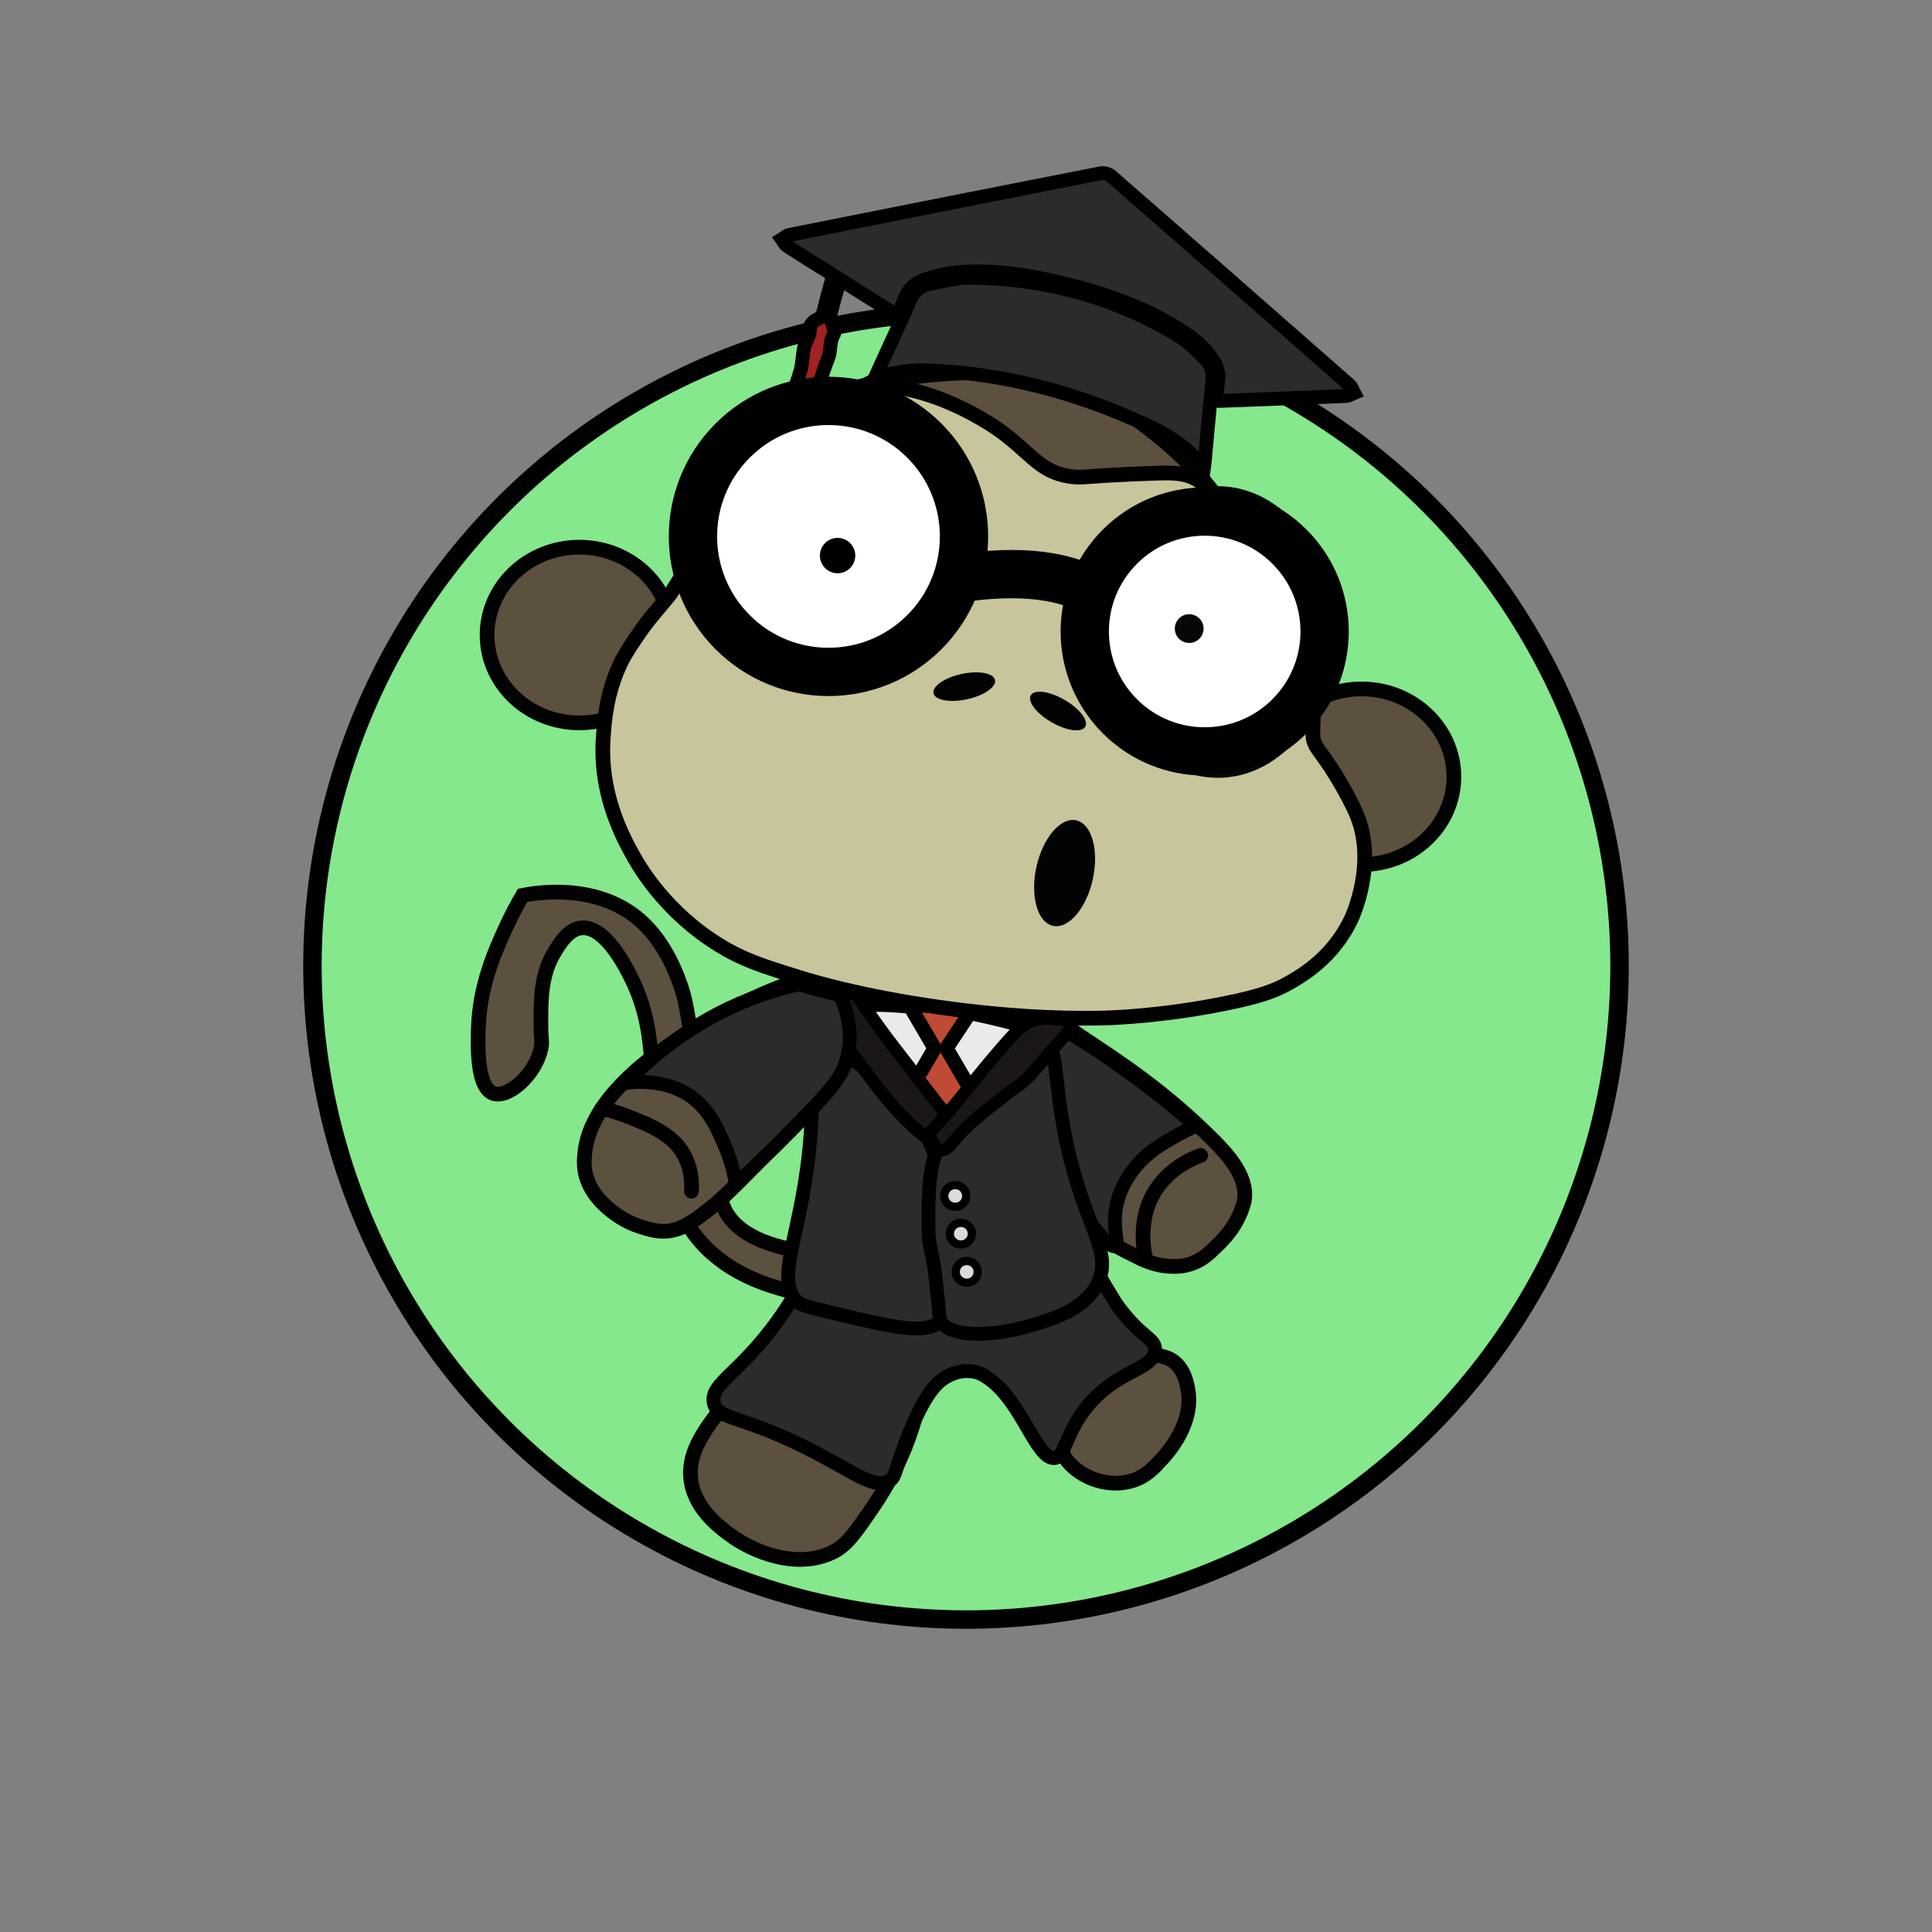 <?xml version="1.0" encoding="UTF-8"?>
<svg xmlns="http://www.w3.org/2000/svg" viewBox="0 0 2000 2000">
  <rect x="0" y="0" width="2000" height="2000" fill="#808080" stroke="none"/>
  <defs>
    <style>
      .cls-1, .cls-2, .cls-3, .cls-4, .cls-5, .cls-6, .cls-7, .cls-8, .cls-9, .cls-10, .cls-11 {
        stroke-miterlimit: 10;
      }

      .cls-1, .cls-3, .cls-12, .cls-13, .cls-14, .cls-15, .cls-16, .cls-17 {
        stroke-linecap: round;
      }

      .cls-1, .cls-3, .cls-12, .cls-5, .cls-6, .cls-9, .cls-10, .cls-11 {
        stroke-width: 15.218px;
      }

      .cls-1, .cls-3, .cls-12, .cls-18 {
        fill: none;
      }

      .cls-1, .cls-9 {
        stroke: #020202;
      }

      .cls-2, .cls-3, .cls-12, .cls-4, .cls-13, .cls-5, .cls-14, .cls-6, .cls-15, .cls-16, .cls-7, .cls-19, .cls-18, .cls-8, .cls-17 {
        stroke: #000;
      }

      .cls-2, .cls-4 {
        fill: #2b2b2b;
      }

      .cls-2, .cls-7 {
        stroke-width: 14.336px;
      }

      .cls-12, .cls-13, .cls-14, .cls-15, .cls-16, .cls-19, .cls-18, .cls-17 {
        stroke-linejoin: round;
      }

      .cls-4 {
        stroke-width: 14.26px;
      }

      .cls-20 {
        fill: #020202;
      }

      .cls-13 {
        fill: #eaeaea;
      }

      .cls-13, .cls-16 {
        stroke-width: 14.949px;
      }

      .cls-5, .cls-19 {
        fill: #fff;
      }

      .cls-14 {
        stroke-width: 13.164px;
      }

      .cls-14, .cls-17 {
        fill: #1c1717;
      }

      .cls-6, .cls-10, .cls-21 {
        fill: #c8c59c;
      }

      .cls-15 {
        fill: #dbdbdb;
        stroke-width: 8.543px;
      }

      .cls-22 {
        fill: #060707;
      }

      .cls-16 {
        fill: #bf4b34;
      }

      .cls-23 {
        fill: #030303;
      }

      .cls-7 {
        fill: #a02222;
      }

      .cls-19, .cls-18 {
        stroke-width: 49.996px;
      }

      .cls-8 {
        fill: #85e88c;
        stroke-width: 19.092px;
      }

      .cls-9, .cls-11 {
        fill: #5c503f;
      }

      .cls-10 {
        stroke: #060707;
      }

      .cls-17 {
        stroke-width: 12.844px;
      }

      .cls-24 {
        fill: #070707;
      }

      .cls-11 {
        stroke: #010202;
      }
    </style>
  </defs>
  <g id="Balls">
    <circle class="cls-8" cx="1000" cy="1000" r="676.562"></circle>
  </g>
  <g id="Teacher">
    <path id="L_Leg" class="cls-9" d="M1104.211,1338.206c7.857,8.508,30.448,32.17,56.683,48.195,9.836,6.008,16.981,9.796,27.622,13.523,13.669,4.788,18.965,4.027,25.896,9.064,11.406,8.289,14.097,22.728,15.25,28.917,6.651,35.699-20.966,65.996-26.903,72.508-8.349,9.159-16.509,18.11-30.643,22.443-21.619,6.627-45.751-.405-60.999-14.099-4.223-3.793-7.128-7.518-8.92-10.071-19.214-35.34-38.427-70.681-57.641-106.021-.184-2.086-.341-5.012-.193-8.496.255-6.003,1.097-26.019,15.825-40.858,16.985-17.112,40.487-15.418,44.023-15.106Z"></path>
    <path id="L_Arm" class="cls-9" d="M1105.362,1246.276c16.053,20.687,35.966,37.117,63.517,50.641,9.991,4.904,21.937,12.004,37.981,13.595,5.711.567,14.726,1.371,25.347-1.998,11.97-3.797,19.072-10.703,27.092-18.502,7.546-7.339,21.142-20.882,27.838-43.16.477-1.588.803-3.17,1.089-5.047,3.696-24.261-19.015-48.266-31.229-60.555-50.624-50.933-98.248-81.765-128.688-102.073-8.361-5.578-15.076-10.203-19.134-13.02-4.99-3.249-12.216-7.556-21.379-11.69-9.162-4.133-16.647-6.462-21.141-7.787-63.81-18.813-95.932-28.377-102.497-19.079-9.454,13.39,19.346,52.105,96.312,157.101 0.0 0,17.419,26.171,44.892,61.575Z"></path>
    <path id="L_Hand" class="cls-3" d="M1185.878,1302.599c-1.405-6.15-9.124-41.905,11.304-71.935,15.59-22.919,37.901-31.815,45.749-34.551"></path>
    <path id="Tail" class="cls-9" d="M848.705,1297.636c-27.584-2.355-81.632-10.885-98.404-45.318-7.782-15.976-13.089-48.919-18.559-82.867-.495-3.075-.094-1.552-1.726-11.222-7.58-44.899-12.725-75.569-15.969-94.951-3.62-21.628-4.991-29.895-9.064-41.865-3.238-9.516-15.227-44.75-42.297-68.624-45.998-40.567-112.31-27.844-121.71-25.896-4.849,8.251-11.411,20.146-18.127,34.959-10.777,23.771-26.24,58.698-27.622,101.857-.58,18.105-1.989,62.098,15.538,68.192,15.395,5.353,43.267-19.278,49.202-46.181,1.598-7.243.126-7.943,0-24.169-.19-24.506-.404-52.081,13.811-75.53,5.86-9.665,14.616-24.109,28.054-25.464,24.972-2.519,46.84,42.103,52.223,53.086,16.112,32.875,18.26,62.028,19.853,77.688,9.793,96.206,15.629,153.546,51.36,194.219,29.867,33.998,70.915,45.303,89.772,50.497,28.954,7.975,70.992,12.645,75.098,1.726,1.726-4.589-2.181-14.777-41.433-40.139Z"></path>
    <path id="Body" class="cls-9" d="M844.389,1247.715c1.395,65.452,2.445,93.816,22.731,118.833,14.896,18.37,36.254,30.212,36.254,30.212,13.811,7.657,25.007,10.479,46.9,15.537,31.101,7.186,43.777,6.019,54.957,4.028,15.048-2.68,33.048-9.739,63.301-33.377,20.644-16.129,31.004-24.145,36.254-32.226,5.122-7.885,16.214-28.136,11.797-74.235-2.258-23.566-7.017-37.669-27.478-94.088-31.998-88.229-42.052-113.551-57.402-146.312-5.949-12.697-11.102-23.113-14.674-30.212-15.876,1.777-40.818,3.176-70.494-1.582-61.53-9.866-92.427-37.85-109.914-24.169-4.869,3.81-8.714,11.252-5.755,58.122,2.391,37.87,7.261,69.161,11.509,91.499.276,22.053.856,63.634,2.014,117.97Z"></path>
    <path id="Belly" class="cls-10" d="M903.086,1242.823c-11.103-44.737-2.688-85.017,4.316-122.142,12.128-64.292,28.088-76.587,33.449-80.277,14.376-9.897,35.511-15.038,55.676-9.064,2.123.629,26.947,8.37,38.196,30.643,1.534,3.037,2.385,5.493,2.802,6.71,21.897,63.919,32.846,95.879,34.405,128.399,0,0,1.992,41.549-9.767,73.149-.856,2.3-1.826,4.669-1.826,4.669-4.411,10.774-12.159,29.695-23.456,39.126-5.968,4.982-19.96,6.086-47.7,8.089-34.972,2.526-42.108-.057-47.467-3.558-4.199-2.743-8.457-6.8-17.264-23.522-7.683-14.588-15.892-30.176-21.364-52.223Z"></path>
    <path class="cls-1" d="M892.944,1091.98c2.756,4.178,7.782,10.638,15.969,16.185,9.922,6.723,19.568,8.771,24.817,9.495"></path>
    <path class="cls-1" d="M872.011,1198.369c17.457,1.723,34.331.225,50.497-5.179"></path>
    <path class="cls-1" d="M872.011,1151.54c15.79,1.557,31.822,2.348,48.771.216"></path>
    <path id="R_Arm" class="cls-9" d="M871.486,1015.191c-4.233-4.105-10.147-4.681-15.538-4.748-15.497-.191-30.151,3.786-53.518,13.164-4.247,1.704-21.429,8.663-43.858,19.869-6.008,3.002-10.978,5.602-14.483,7.464-0,0-.005.003-.005.003-0.0 0-13.126,6.968-25.652,14.524-38.632,23.303-58.644,41.439-58.644,41.439-15.87,14.382-50.429,45.722-54.419,86.993-.656,6.79-1.542,17.159,3.059,28.675,6.477,16.213,17.988,25.865,25.357,31.682,12.067,9.524,23.423,13.658,27.823,15.111,10.421,3.442,21.782,7.193,35.175,4.1,13.498-3.117,25.227-12.301,38.131-22.405.926-.725,1.597-1.262,2.206-1.756,5.735-4.642,16.937-14.375,41.572-39.681,22.41-23.019,20.064-22.073,38.552-40.662,12.085-12.152,23.883-24.59,36.115-36.594,11.555-11.34,18.536-17.838,23.954-29.78,5.11-11.264,6.395-22.007,6.728-25.311.893-8.862.131-15.819-.254-18.712-1.169-8.772-2.724-9.023-5.827-21.796-3.414-14.056-2.495-17.722-6.474-21.58Z"></path>
    <path id="R_Hand" class="cls-3" d="M715.773,1233.112c.551-8.04.165-20.59-5.827-33.88-11.017-24.436-37.228-34.38-59.129-43.16-11.536-4.624-21.38-7.233-27.702-8.686"></path>
    <path id="R_Leg" class="cls-9" d="M956.604,1415.894c-1.075,12.005-3.284,28.439-8.2,47.476-3.625,14.037-14.673,52.524-44.023,95.599-18.312,26.875-27.468,40.312-41.649,47.476-37.042,18.712-82.732.682-108.115-18.343-10.926-8.189-37.338-27.966-39.707-59.129-1.711-22.511,10.013-40.315,18.127-52.655,12.448-18.93,31.553-35.277,52.871-53.518,3.969-3.396,3.799-3.141,5.827-4.963,14.27-12.822,22.722-25.46,36.254-47.907,18.548-30.767,17.077-30.926,21.148-33.88,21.622-15.689,53.467-4.202,55.46-3.453,29.506,11.094,49.439,43.904,52.007,83.298Z"></path>
    <g>
      <path class="cls-13" d="M887.802,1045.775c4.412-6.132,13.201-6.826,43.392-4.817,39.092,2.601,59.485,4.077,93.825,12.175,32.123,7.576,48.113,11.705,54.99,21.389,12.27,17.277,5.934,36.637,1.664,65.709-12.406,84.472,16.999,104.629-4.16,130.596-25.718,31.562-84.649,24.348-108.598,21.417-33.532-4.104-63.364-7.756-78.616-29.63-29.489-42.293,37.465-97.273,6.656-170.843-6.06-14.472-17.646-34.192-9.153-45.996Z"></path>
      <path id="Sheets" class="cls-2" d="M841.614,1294.653c-.22,1.284-.331,2.245-.356,2.39-1.295,7.615-5.79,24.46-26.649,56.293-44.176,67.415-80.334,77.786-75.688,98.99,3.682,16.805,26.997,13.043,89.278,43.242,52.458,25.436,75.924,47.503,92.636,37.235,5.529-3.397,4.95-7.035,13.868-31.896,17.108-47.692,30.219-65.667,41.602-73.436,14.699-10.033,27.223-7.973,27.223-7.973 0.0 0.0 0.0 0.0 0.0 0,9.046,0,16.111,4.749,21.33,8.572,33.074,24.223,47.899,81.335,65.996,81.324,12.317-.007,11.36-26.469,36.611-55.852,31.405-36.545,67.288-35.646,68.229-55.852.584-12.55-13.314-11.676-38.552-45.722-2.971-4.008-18.473-29.247-33.963-58.697-1.636-3.111-2.695-5.179-5.005-7.56-12.526-12.906-34.799-7.122-61.157-4.928-25.792,2.147-17.726-.137-60.741-1.643-57.541-2.014-59.052,12.425-97.351,5.339-16.398-3.034-48.712-11.711-52.836-4.107-.409.754-3.134,6.449-4.475,14.282Z"></path>
      <path class="cls-2" d="M1164.987,1107.885c-4.778-3.292-22.414-16.59-42.029-28.607-9.143-5.601-15.992-10.371-21.36-14.428-11.607-.991-23.215-1.981-34.822-2.972-.824,3.524-2.364,8.813-5.408,14.784-2.318,4.548-3.595,5.737-4.278,8.303-2.256,8.477,6.934,16.689,8.411,20.491,9.814,25.27-2.993,50.989-.041,74.834,1.845,14.902,10.672,35.765,43.961,58.727,30.334,44.326,41.189,52.697,45.07,50.787,4.587-2.257-3.473-17.438,1.109-41.068,4.996-25.763,21.394-42.871,26.349-47.913,10.234-10.414,20.962-16.616,33.421-23.819,8.983-5.193,16.871-8.923,22.639-11.44-35.251-30.498-58.737-47.836-73.02-57.68Z"></path>
      <path class="cls-16" d="M985.582,1228.068c-10.318-1.797-20.635-3.595-30.953-5.392-8.027-25.434-13.384-53.669-13.786-84.303-.033-2.524-.032-5.028.001-7.509l26.204-44.802c.167-.288.354-.566.552-.823-.198-.257-.386-.535-.552-.833l-26.204-44.802c21.923,1.617,43.845,3.233,65.768,4.85-8.798,13.317-17.596,26.635-26.394,39.952-.167.298-.354.576-.552.833.198.257.385.535.552.823l26.214,44.802c.044,2.477.046,4.98.001,7.509-.588,33.463-9.056,63.597-20.852,89.695Z"></path>
      <path class="cls-2" d="M966.925,1193.14c7.957,21.448,8.849,37.816,9.971,58.03,2.551,45.979,8.756,48.85,5.557,80.333-2.033,20.011-3.05,30.016-8.743,35.82-14.463,14.745-47.516,7.192-113.032-8.516-20.833-4.995-31.321-7.559-34.839-10.839-26.064-24.3,6.351-72.168,13.459-175.869,3.757-54.809-3.31-75.278,10.11-81.695,26.16-12.508,89.739,48.025,109.644,85.439,4.505,8.467,7.873,17.296,7.873,17.296Z"></path>
      <path class="cls-4" d="M973.052,1183.49c-12.029,23.237-11.979,52.25-11.92,85.8.007,4.067-.013,8.933.823,15.379.999,7.701,2.757,13.259,4.455,22.897.817,4.639,1.26,8.031,2.269,16.943,4.596,40.62,3.563,40.399,5.031,42.957,11.018,19.209,59.234,14.244,88.258,6.127,25.858-7.231,60.752-16.989,74.323-45.191,15.962-33.171-12.64-56.088-31.623-142.533-14.667-66.79-9.008-106.3-24.119-109.465-12.522-2.622-19.775,23.805-65.806,67.404-28.691,27.175-33.775,24.392-41.69,39.682Z"></path>
      <path class="cls-14" d="M886.197,1029.1c15.674,23.742,29.402,42.221,39.038,54.704,39.417,51.063,59.112,76.607,60.015,77.46.334.315,1.926,1.411,2.479,3.366,1.633,5.773-6.347,15.109-14.677,16.738-7.783,1.522-14.774-3.902-19.777-8.071-9.817-8.182-26.711-23.816-47.629-51.286-23.582-31.438-47.163-62.875-70.745-94.313,17.099.468,34.198.935,51.297,1.403Z"></path>
      <path class="cls-17" d="M1073.805,1055.331c-13.883,2.881-19.921,9.425-45.118,38.918-21.577,25.256-41.092,51.987-64.161,76.161-.764.801-1.412,1.705-1.91,2.676-.03.058-.06.117-.09.175-.901,1.76,4.174,16.33,12.128,17.345,5.255.67,8.864-4.942,15.921-13.096,12.021-13.889,24.605-23.728,49.774-43.405,11.24-8.788,9.285-6.302,16.437-12.226,13.926-11.535,14.974-15.687,37.61-40.865,11.682-12.995,15.429-16.366,13.727-20.044-3.041-6.574-20.853-8.431-34.319-5.637Z"></path>
      <path class="cls-2" d="M827.012,1018.913c-12.372,2.772-25.332,6.383-38.702,11.068-64.577,22.626-110.641,60.44-140.406,91.083,10.957-1.437,44.31-4.345,70.487,16.442,16.355,12.987,24.069,30.587,31.064,46.544,7.236,16.509,10.629,31.262,12.356,41.773,31.566-29.4,57.591-55.644,77.806-76.822,21.79-22.828,32.65-35.39,37.547-55.014,6.571-26.337-1.396-50.17-7.458-63.744-19.451-4.576-33.743-8.639-42.694-11.329Z"></path>
      <ellipse class="cls-15" cx="994.687" cy="1277.106" rx="11.406" ry="11.259"></ellipse>
      <ellipse class="cls-15" cx="988.86" cy="1238.016" rx="11.406" ry="11.259"></ellipse>
      <ellipse class="cls-15" cx="1000.766" cy="1316.641" rx="11.406" ry="11.259"></ellipse>
    </g>
    <g>
      <ellipse id="L_Ear_F" class="cls-11" cx="599.733" cy="657.37" rx="95.5" ry="90.923"></ellipse>
      <ellipse id="R_Ear_F" class="cls-11" cx="1409.566" cy="804.104" rx="95.5" ry="90.923"></ellipse>
      <path id="Fore_Head" class="cls-9" d="M886.467,400.786c53.822-12.425,98.915-15.104,130.561-15.115,39.224-.013,63.704.204,94.664,11.221,32.699,11.637,54.112,28.553,84.603,52.738,31.664,25.116,50.089,47.21,60.319,60.76,1.13,1.496,2.054,2.748,2.684,3.609-56.16,12.209-101.595,8.517-129.479,4.028-35.666-5.741-55.891-19.7-181.559-85.169-26.898-14.013-48.672-25.288-61.793-32.073Z"></path>
      <path id="Fiill" class="cls-21" d="M636.359,838.848c40.882,91.952,100.41,133.326,126.458,148.901,49.995,29.894,101.205,39.22,153.649,48.771,34.387,6.262,62.631,8.059,119.121,11.653,76.518,4.868,114.777,7.302,161.417,3.021,74.708-6.857,121.1-11.115,161.417-47.044,1.568-1.397,4.096-3.65,7.226-6.732,7.418-7.304,45.578-45.388,47.156-103.757,1.166-43.137-18.286-74.635-27.861-90.139-7.831-12.68-15.921-22.35-22.158-29.056-6.946-10.892-8.078-19.512-7.815-25.39.336-7.523,3.028-12.198,1.222-20.379-1.267-5.736-4.031-9.96-6.832-13.574-11.448-14.77-26.223-22.864-34.837-29.392-10.728-8.13-16.491-20.295-29.539-43.802-14.765-26.597-23.898-43.05-23.861-65.506.018-11.205,2.345-39.239-1.967-53.074-2.298-7.372-6.474-13.379-6.474-13.38-0-0-4.593-3.384-7.266-8.222-6.709-12.144-38.885-10.899-41.946-10.756-67.613,3.151-70.486,8.554-90.626,4.304-26.238-5.537-46.314-19.974-53.95-25.464-13.437-9.663-19.56-17.224-26.759-24.169-30.145-29.084-75.856-44.182-113.942-44.455-44.121-.316-76.731,19.272-86.751,25.464-33.516,20.711-43.777,43.369-120.416,164.87-4.432,7.027-12.478,21.657-25.464,40.139-19.176,27.289-24.706,29.385-34.528,44.455-23.758,36.45-24.974,75.694-25.464,91.499-.926,29.88,5.07,54.483,10.79,71.214Z"></path>
      <path id="Out" class="cls-12" d="M694.887,613.486c-3.31,5.113-20.993,24.578-29.611,36.753-9.611,13.579-18.266,26.854-22.011,34.528-16.279,33.35-17.618,64.667-18.559,75.53-5.211,60.194,19.937,106.32,31.507,126.89,7.061,12.553,33.818,57.561,88.046,91.067,24.675,15.246,44.395,21.535,82.004,33.233,17.974,5.591,67.064,19.997,145.017,31.075,88.531,12.581,151.183,11.86,172.639,11.222,9.263-.276,60.685-2.035,125.399-15.221,35.792-7.293,50.916-13.041,65.104-21.077,13.484-7.637,45.325-26.256,64.139-65.559,1.355-2.831,26.846-57.885,6.042-108.331-4.21-10.208-12.587-25.735-19.854-37.837-18.319-30.506-24.953-31.528-25.612-44.635-.474-9.435,2.027-27.527-2.586-39.958-1.01-2.723-2.135-4.689-2.565-5.3-4.283-6.096-12.263-8.115-36.871-33.571-15.071-15.59-21.783-25.252-26.069-31.104-4.679-6.389-9.554-14.41-14.628-25.552-5.592-12.28-12.564-30.848-16.401-55.676,2.366-7.953,6.567-26.337-.863-46.613-1.943-5.302-5.529-15.088-14.337-22.726-13.471-11.681-31.088-11.339-47.381-10.795-74.58,2.492-75.864,5.355-89.197,3.453-33.088-4.721-41.797-25.747-75.961-49.49-7.984-5.549-82.664-56.185-151.347-42.009-77.324,15.96-129.004,110.34-163.432,173.214-4.761,8.695-8.261,16.322-22.612,38.488Z"></path>
      <ellipse class="cls-20" cx="998.191" cy="710.807" rx="32.557" ry="13.391" transform="translate(-127.869 227.463) rotate(-12.224)"></ellipse>
      <ellipse class="cls-20" cx="1095.26" cy="736.055" rx="13.391" ry="32.557" transform="translate(-89.813 1316.55) rotate(-60)"></ellipse>
      <circle id="L_Lip" class="cls-6" cx="859.372" cy="564.373" r="144.132"></circle>
      <ellipse id="L_Ball" class="cls-5" cx="851.87" cy="536.139" rx="139.55" ry="134.355"></ellipse>
      <circle id="L_Hole" cx="864.078" cy="568.232" r="19.114"></circle>
      <ellipse id="R_Lip" class="cls-10" cx="1260.665" cy="654.243" rx="113.294" ry="143.36"></ellipse>
      <ellipse id="R_Ball" class="cls-5" cx="1259.372" cy="650.24" rx="104.665" ry="102.72"></ellipse>
      <circle id="R_Hole" class="cls-22" cx="1243.914" cy="647.095" r="15.538"></circle>
      <ellipse id="Mouth" class="cls-23" cx="1102.068" cy="903.842" rx="55.915" ry="29.872" transform="translate(-17.608 1785.777) rotate(-77.583)"></ellipse>
    </g>
    <g>
      <path class="cls-7" d="M852.748,321.442c-1.083,4.382-2.526,7.493-7.333,9.409-3.044,1.213-7.111,5.565-6.898,8.2.693,8.56-5.122,14.741-6.435,22.351-1.268,7.347-1.468,14.941-3.363,22.103-2.87,10.842-7.406,21.249-10.156,32.113-5.743,22.69-10.91,45.53-15.934,68.392-.59,2.684.226,7.021,2.085,8.624,4.062,3.501,9.214,5.736,14.663,8.922,2.351-6.593,4.549-12.587,6.63-18.621,12.711-36.859,16.867-76.11,31.42-112.455,3.165-7.904.91-16.944,5.943-24.762,1.571-2.441-1.355-7.878-2.444-11.883-.462-1.7-2.454-3.483-2.122-4.824,2.708-10.91,5.657-21.767,8.7-33.038-2.202-1.48-4.474-2.856-6.854-3.997-2.886,9.749-5.46,19.596-7.9,29.467Z"></path>
      <path class="cls-2" d="M1397.129,398.679c-82.149-72.25-164.39-144.396-246.809-216.336-2.572-2.245-7.446-3.626-10.771-2.975-107.594,21.074-215.134,42.426-322.65,63.897-2.672.534-4.983,2.875-7.463,4.373,1.706,2.322,2.937,5.373,5.196,6.848,14.197,9.266,28.56,18.282,43.016,27.14,3.616,2.216,4.77,4.403,3.494,8.651-.17.564-.327,1.133-.494,1.698,2.38,1.141,4.652,2.517,6.854,3.997.609-2.256,1.22-4.523,1.836-6.817,20.065,12.624,39.221,24.675,59.268,37.287,2.683-5.679,5.554-10.447,7.242-15.602,3.677-11.23,11.569-18.259,22.182-21.736,9.69-3.174,19.793-5.775,29.903-6.851,36.572-3.891,72.458,1.516,107.97,9.809,43.73,10.212,85.981,24.401,124.373,48.347,13.029,8.126,25.142,17.445,34.117,30.207,5.572,7.923,8.299,16.452,6.418,26.353-1.096,5.768-1.106,11.742-1.626,17.872,1.817.07,2.994.194,4.163.15,43.432-1.639,86.865-3.24,130.288-5.072,2.726-.115,5.375-2.055,8.059-3.146-1.493-2.731-2.372-6.161-4.568-8.093Z"></path>
      <path class="cls-2" d="M904.42,393.836c7.477-16.337,14.318-31.235,21.117-46.152,5.745-12.606,11.608-25.162,17.099-37.878,3.754-8.694,10.719-14.096,19.198-15.861,15.096-3.142,30.571-6.783,45.816-6.492,76.241,1.456,147.811,20.681,213.059,60.784,10.374,6.376,19.14,15.665,27.783,24.46,6.276,6.386,7.508,14.728,6.452,23.986-3.057,26.816-5.23,53.732-7.771,80.607-.215,2.271-.59,4.526-.993,7.557-18.313-25.502-44.536-38.486-71.153-50.24-66.149-29.212-135.194-47.365-207.68-50.855-21.004-1.011-41.993-.379-62.928,10.084Z"></path>
    </g>
    <circle class="cls-19" cx="857.646" cy="555.284" r="140.285" transform="translate(-141.446 769.086) rotate(-45)"></circle>
    <circle class="cls-19" cx="1247.092" cy="653.715" r="124.155" transform="translate(-96.981 1073.296) rotate(-45)"></circle>
    <path class="cls-18" d="M1126.347,610.411c-13.684-7.534-52.179-23.288-128.644-12.352-3.049.436-4.827,3.993-7.058,6.47"></path>
    <circle class="cls-24" cx="1231.041" cy="650.702" r="14.889"></circle>
    <circle cx="867.064" cy="575.131" r="18.316"></circle>
  </g>
</svg>
